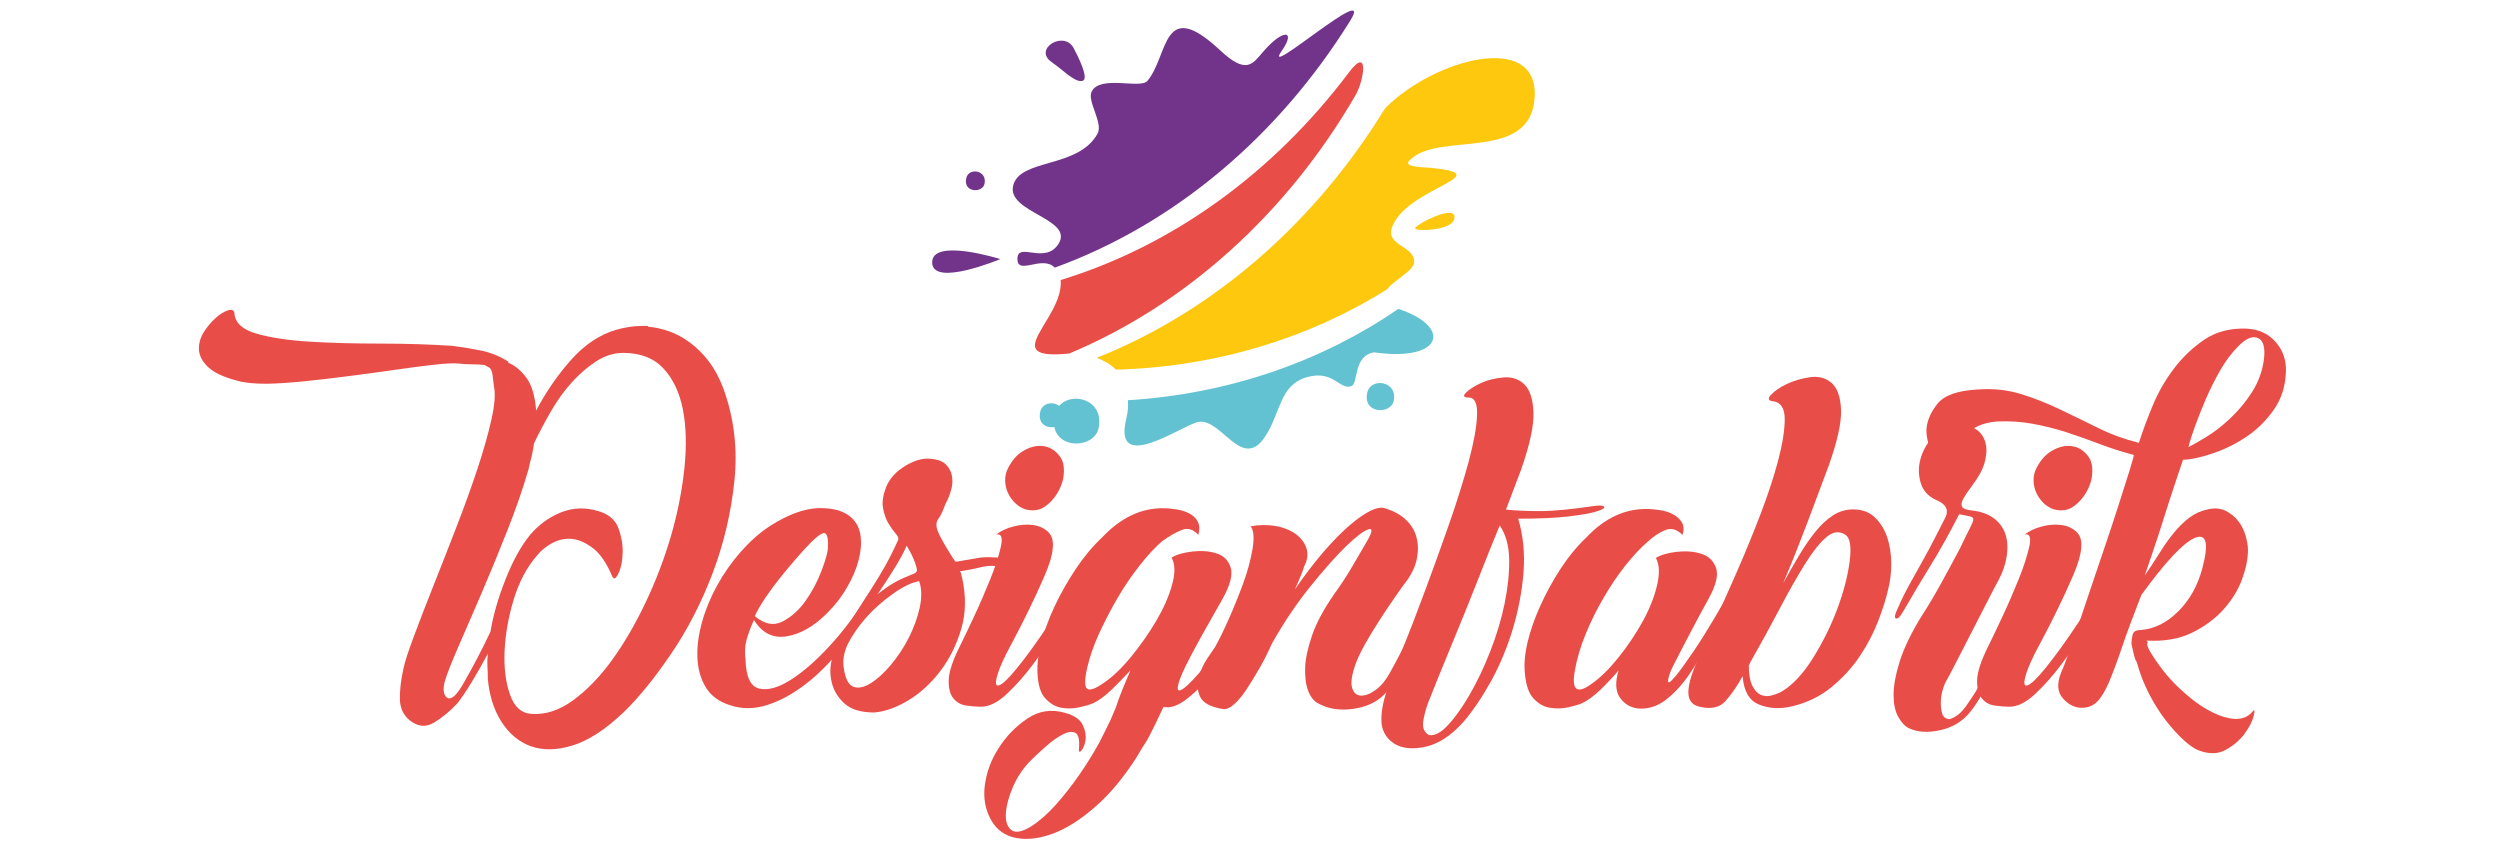 <?xml version="1.0" encoding="utf-8"?>
<!-- Generator: Adobe Illustrator 23.0.2, SVG Export Plug-In . SVG Version: 6.00 Build 0)  -->
<svg version="1.1" id="Ebene_1" xmlns="http://www.w3.org/2000/svg" xmlns:xlink="http://www.w3.org/1999/xlink" x="0px" y="0px"
	 viewBox="0 0 234 80" style="enable-background:new 0 0 234 80;" xml:space="preserve">
<style type="text/css">
	.st0{fill:#E84D48;}
	.st1{fill-rule:evenodd;clip-rule:evenodd;fill:#62C2D2;}
	.st2{fill-rule:evenodd;clip-rule:evenodd;fill:#FDC80E;}
	.st3{fill-rule:evenodd;clip-rule:evenodd;fill:#72348A;}
	.st4{fill-rule:evenodd;clip-rule:evenodd;fill:#E84D48;}
</style>
<g id="Replace_Brand_Name">
	<path class="st0" d="M22.23,35.64c-1.28-0.33-2.2-0.76-2.75-1.28c-0.55-0.52-0.83-1.07-0.86-1.64c-0.02-0.57,0.13-1.12,0.46-1.64
		c0.33-0.52,0.7-0.96,1.11-1.32c0.4-0.36,0.78-0.59,1.14-0.71c0.36-0.12,0.56-0.04,0.61,0.25c0.05,0.9,0.74,1.55,2.07,1.93
		c1.33,0.38,3,0.63,4.99,0.75c2,0.12,4.18,0.18,6.56,0.18c2.38,0,4.64,0.07,6.77,0.21c0.81,0.1,1.69,0.24,2.64,0.43
		c0.95,0.19,1.83,0.55,2.64,1.07l-0.07,0.07c0.62,0.24,1.19,0.7,1.71,1.39c0.52,0.69,0.83,1.72,0.93,3.1
		c0.9-1.71,1.98-3.28,3.24-4.71c1.26-1.43,2.67-2.38,4.24-2.85c0.86-0.24,1.64-0.36,2.35-0.36h0.57c0.05,0,0.07,0.01,0.07,0.04
		c0,0.02,0.02,0.04,0.07,0.04c0.62,0.05,1.26,0.19,1.93,0.43c0.67,0.24,1.32,0.59,1.96,1.07c0.64,0.48,1.22,1.06,1.75,1.75
		c0.52,0.69,0.97,1.53,1.35,2.53c1,2.76,1.34,5.63,1.03,8.63c-0.31,3-0.99,5.87-2.03,8.63c-1.05,2.76-2.34,5.28-3.89,7.56
		c-1.55,2.28-3.03,4.11-4.46,5.49c-1.71,1.62-3.3,2.65-4.78,3.1c-1.47,0.45-2.77,0.47-3.89,0.07c-1.12-0.4-2.03-1.17-2.75-2.28
		c-0.71-1.12-1.14-2.46-1.28-4.03c0-0.38-0.01-0.76-0.04-1.14c-0.02-0.38-0.01-0.78,0.04-1.21c-0.48,0.9-0.98,1.78-1.5,2.64
		c-0.52,0.86-0.97,1.52-1.35,2c-0.71,0.76-1.45,1.37-2.21,1.82c-0.76,0.45-1.52,0.37-2.28-0.25c-0.57-0.48-0.87-1.12-0.89-1.92
		c-0.02-0.81,0.08-1.76,0.32-2.85c0.14-0.67,0.47-1.7,1-3.1c0.52-1.4,1.13-2.97,1.82-4.71c0.69-1.73,1.4-3.55,2.14-5.46
		c0.74-1.9,1.39-3.71,1.96-5.42c0.57-1.71,1.01-3.26,1.32-4.64c0.31-1.38,0.39-2.4,0.25-3.07c-0.05-0.38-0.1-0.76-0.14-1.14
		c-0.05-0.38-0.17-0.62-0.36-0.71c-0.19-0.09-0.31-0.17-0.36-0.21c-0.38-0.05-0.78-0.07-1.21-0.07s-0.83-0.02-1.21-0.07
		c-0.52-0.05-1.31-0.01-2.35,0.11c-1.05,0.12-2.22,0.27-3.53,0.46c-1.31,0.19-2.7,0.38-4.17,0.57c-1.47,0.19-2.89,0.36-4.24,0.5
		c-1.35,0.14-2.6,0.23-3.74,0.25C23.8,35.92,22.89,35.83,22.23,35.64z M49.47,43.92c-0.52,1.81-1.19,3.73-2,5.78
		c-0.81,2.04-1.62,4.01-2.42,5.88c-0.81,1.88-1.53,3.55-2.18,5.03c-0.64,1.47-1.06,2.54-1.25,3.21c-0.1,0.38-0.12,0.7-0.07,0.96
		c0.05,0.26,0.15,0.44,0.32,0.54c0.17,0.1,0.37,0.05,0.61-0.14c0.24-0.19,0.52-0.57,0.86-1.14c0.95-1.66,1.81-3.3,2.57-4.92
		c0.24-1.47,0.7-3.09,1.39-4.85c0.69-1.76,1.46-3.16,2.32-4.21c0.81-0.95,1.77-1.65,2.89-2.1c1.12-0.45,2.29-0.49,3.53-0.11
		c0.95,0.29,1.57,0.82,1.85,1.6s0.42,1.56,0.39,2.32c-0.02,0.76-0.15,1.39-0.39,1.89c-0.24,0.5-0.43,0.61-0.57,0.32
		c-0.52-1.24-1.12-2.12-1.78-2.64c-0.67-0.52-1.32-0.82-1.96-0.89c-0.64-0.07-1.26,0.05-1.85,0.36c-0.59,0.31-1.08,0.7-1.46,1.18
		c-0.95,1.09-1.68,2.46-2.18,4.1c-0.5,1.64-0.78,3.24-0.86,4.81c-0.07,1.57,0.09,2.94,0.5,4.1c0.4,1.17,1.08,1.77,2.03,1.82
		c1.28,0.09,2.57-0.32,3.85-1.25c1.28-0.93,2.5-2.17,3.64-3.74c1.14-1.57,2.2-3.38,3.17-5.42c0.97-2.04,1.77-4.14,2.39-6.27
		c0.62-2.14,1.03-4.24,1.25-6.31c0.21-2.07,0.17-3.9-0.14-5.49c-0.31-1.59-0.92-2.88-1.82-3.85c-0.9-0.97-2.16-1.46-3.78-1.46
		c-0.86,0-1.69,0.26-2.5,0.78c-0.81,0.52-1.57,1.18-2.28,1.96c-0.71,0.78-1.37,1.69-1.96,2.71c-0.59,1.02-1.13,2.03-1.6,3.03
		c-0.05,0.38-0.12,0.77-0.21,1.18C49.66,43.07,49.56,43.49,49.47,43.92z"/>
	<path class="st0" d="M77.42,57.39c-1.24,1.24-2.5,1.96-3.78,2.17c-1.28,0.21-2.31-0.3-3.07-1.53c-0.29,0.62-0.51,1.22-0.68,1.82
		c-0.17,0.59-0.2,1.22-0.11,1.89c0.05,1.62,0.47,2.52,1.28,2.71c0.81,0.19,1.79-0.08,2.96-0.82c1.16-0.74,2.39-1.81,3.67-3.21
		c1.28-1.4,2.4-2.89,3.35-4.46c0.24-0.38,0.44-0.49,0.61-0.32c0.17,0.17,0.11,0.51-0.18,1.03c-0.81,1.43-1.72,2.78-2.75,4.06
		c-1.02,1.28-2.12,2.38-3.28,3.28c-1.17,0.9-2.35,1.56-3.57,1.96c-1.21,0.4-2.39,0.42-3.53,0.04c-1.05-0.33-1.81-0.89-2.28-1.68
		c-0.47-0.78-0.74-1.7-0.78-2.75c-0.05-1.04,0.1-2.16,0.43-3.35c0.33-1.19,0.81-2.34,1.43-3.46c0.62-1.12,1.35-2.16,2.21-3.14
		c0.86-0.97,1.76-1.77,2.71-2.39c1.71-1.09,3.24-1.65,4.6-1.68c1.35-0.02,2.36,0.27,3.03,0.89c0.47,0.43,0.76,0.99,0.86,1.68
		c0.09,0.69,0.04,1.45-0.18,2.28c-0.21,0.83-0.57,1.68-1.07,2.53C78.81,55.82,78.18,56.63,77.42,57.39z M75.92,50.76
		c-0.33,0.33-0.75,0.78-1.25,1.35s-1.01,1.18-1.53,1.82c-0.52,0.64-1.01,1.3-1.46,1.96c-0.45,0.67-0.8,1.26-1.03,1.78
		c0.9,0.76,1.77,0.93,2.6,0.5c0.83-0.43,1.56-1.08,2.17-1.96c0.62-0.88,1.12-1.83,1.5-2.85c0.38-1.02,0.57-1.72,0.57-2.1
		c0.05-0.62-0.01-1.04-0.18-1.28C77.15,49.74,76.68,50,75.92,50.76z"/>
	<path class="st0" d="M93.97,52.26c0.81,0.1,1.39,0.24,1.75,0.43c0.36,0.19,0.53,0.37,0.53,0.54c0,0.17-0.15,0.27-0.46,0.32
		c-0.31,0.05-0.7-0.02-1.18-0.21c-0.95-0.38-1.82-0.47-2.6-0.29c-0.78,0.19-1.51,0.33-2.17,0.43c0.09,0.1,0.14,0.19,0.14,0.29
		c0,0.1,0.02,0.19,0.07,0.29c0.38,1.71,0.36,3.3-0.07,4.78c-0.43,1.47-1.07,2.78-1.93,3.92c-0.86,1.14-1.84,2.06-2.96,2.75
		c-1.12,0.69-2.2,1.08-3.24,1.18c-1.24,0-2.16-0.27-2.78-0.82c-0.62-0.55-1.02-1.2-1.21-1.96c-0.24-0.9-0.17-1.87,0.21-2.89
		c0.38-1.02,0.93-2,1.64-2.92s1.55-1.77,2.5-2.53c0.95-0.76,1.88-1.31,2.78-1.64c0.19-0.09,0.36-0.17,0.5-0.21
		c0.14-0.05,0.24-0.12,0.29-0.21c0.09-0.05,0.05-0.33-0.14-0.86c-0.19-0.52-0.45-1.04-0.78-1.57c-0.24,0.57-0.61,1.26-1.11,2.07
		c-0.5,0.81-1.03,1.63-1.6,2.46c-0.57,0.83-1.12,1.6-1.64,2.32c-0.52,0.71-0.88,1.26-1.07,1.64c-0.76,0.86-1.14,1.22-1.14,1.11
		c0-0.12,0.14-0.44,0.43-0.96c0.57-1,1.08-1.85,1.53-2.57c0.45-0.71,0.89-1.4,1.32-2.07c0.43-0.67,0.84-1.35,1.25-2.07
		c0.4-0.71,0.82-1.54,1.25-2.5c0.05-0.14-0.04-0.33-0.25-0.57s-0.44-0.56-0.68-0.96c-0.24-0.4-0.4-0.88-0.5-1.43
		c-0.1-0.55,0-1.2,0.29-1.96c0.33-0.81,0.94-1.47,1.82-2c0.88-0.52,1.68-0.74,2.39-0.64c0.62,0.05,1.08,0.23,1.39,0.53
		c0.31,0.31,0.5,0.68,0.57,1.11s0.04,0.88-0.11,1.35c-0.14,0.48-0.31,0.88-0.5,1.21c-0.24,0.67-0.46,1.14-0.68,1.43
		c-0.21,0.29-0.23,0.67-0.04,1.14c0.05,0.14,0.15,0.37,0.32,0.68c0.17,0.31,0.34,0.62,0.53,0.93c0.19,0.31,0.37,0.6,0.53,0.86
		c0.17,0.26,0.27,0.39,0.32,0.39c0.57-0.09,1.2-0.2,1.89-0.32C92.05,52.11,92.92,52.12,93.97,52.26z M78.99,62.6
		c0.14,0.95,0.44,1.51,0.89,1.68c0.45,0.17,0.99,0.06,1.6-0.32c0.62-0.38,1.25-0.95,1.89-1.71c0.64-0.76,1.2-1.6,1.68-2.53
		c0.47-0.93,0.82-1.87,1.03-2.82c0.21-0.95,0.2-1.78-0.04-2.5c-0.67,0.1-1.49,0.49-2.46,1.18c-0.97,0.69-1.82,1.44-2.53,2.25
		c-0.71,0.81-1.27,1.62-1.68,2.42C78.98,61.05,78.85,61.84,78.99,62.6z"/>
	<path class="st0" d="M99.6,56.25c0.43-0.95,0.76-1.45,1-1.5c0.24-0.05,0.07,0.59-0.5,1.92c-0.29,0.52-0.73,1.31-1.32,2.35
		c-0.6,1.05-1.28,2.09-2.07,3.14c-0.78,1.05-1.6,1.97-2.46,2.78c-0.86,0.81-1.66,1.21-2.42,1.21c-0.43,0-0.89-0.04-1.39-0.11
		s-0.9-0.3-1.21-0.68c-0.31-0.38-0.45-0.95-0.43-1.71c0.02-0.76,0.37-1.81,1.03-3.14c0.29-0.57,0.71-1.46,1.28-2.67
		c0.57-1.21,1.09-2.41,1.57-3.6s0.81-2.21,1-3.07c0.19-0.86,0.05-1.24-0.43-1.14c0.43-0.33,0.96-0.58,1.6-0.75
		c0.64-0.17,1.25-0.21,1.82-0.14c0.57,0.07,1.05,0.29,1.43,0.64c0.38,0.36,0.52,0.89,0.43,1.6c-0.05,0.62-0.3,1.45-0.75,2.5
		c-0.45,1.05-0.94,2.1-1.46,3.17c-0.52,1.07-1.03,2.07-1.53,3c-0.5,0.93-0.82,1.56-0.96,1.89c-0.38,0.86-0.58,1.49-0.61,1.89
		c-0.02,0.4,0.18,0.45,0.61,0.14c0.43-0.31,1.1-1.07,2.03-2.28C96.78,60.5,98.03,58.68,99.6,56.25z M99.53,44.7
		c-0.05,0.29-0.14,0.59-0.29,0.93c-0.14,0.33-0.33,0.65-0.57,0.96c-0.24,0.31-0.52,0.58-0.86,0.82c-0.33,0.24-0.71,0.36-1.14,0.36
		c-0.48,0-0.89-0.12-1.25-0.36c-0.36-0.24-0.65-0.55-0.89-0.93c-0.24-0.38-0.38-0.79-0.43-1.21c-0.05-0.43,0-0.83,0.14-1.21
		c0.38-0.86,0.89-1.47,1.53-1.85c0.64-0.38,1.26-0.53,1.85-0.46c0.59,0.07,1.09,0.36,1.5,0.86C99.54,43.1,99.67,43.8,99.53,44.7z"/>
	<path class="st0" d="M103.95,67.38c0.29-0.67,0.45-1.06,0.5-1.18c0.05-0.12,0.08-0.22,0.11-0.32c0.02-0.09,0.11-0.33,0.25-0.71
		c0.14-0.38,0.47-1.19,1-2.42c-0.57,0.62-1.17,1.22-1.78,1.82c-0.62,0.59-1.19,1.01-1.71,1.25c-0.33,0.14-0.77,0.27-1.32,0.39
		c-0.55,0.12-1.09,0.13-1.64,0.04s-1.05-0.38-1.5-0.86c-0.45-0.47-0.7-1.26-0.75-2.35c-0.05-0.86,0.07-1.83,0.36-2.92
		c0.29-1.09,0.7-2.22,1.25-3.39c0.55-1.16,1.2-2.32,1.96-3.46c0.76-1.14,1.59-2.14,2.5-2.99c1.71-1.81,3.59-2.71,5.63-2.71
		c0.43,0,0.87,0.04,1.32,0.11c0.45,0.07,0.86,0.2,1.21,0.39c0.36,0.19,0.62,0.45,0.78,0.78c0.17,0.33,0.18,0.74,0.04,1.21
		c-0.48-0.52-0.99-0.68-1.53-0.46c-0.55,0.21-1.15,0.56-1.82,1.03c-0.67,0.57-1.37,1.32-2.1,2.25c-0.74,0.93-1.43,1.94-2.07,3.03
		c-0.64,1.09-1.22,2.21-1.75,3.35c-0.52,1.14-0.9,2.24-1.14,3.28c-0.24,1.09-0.24,1.74,0,1.92c0.24,0.19,0.74,0.03,1.5-0.5
		c0.86-0.57,1.72-1.39,2.6-2.46c0.88-1.07,1.66-2.19,2.35-3.35c0.69-1.16,1.19-2.29,1.5-3.39c0.31-1.09,0.3-1.95-0.04-2.57
		c0.47-0.29,1.13-0.47,1.96-0.57c0.83-0.09,1.58-0.04,2.25,0.18c0.67,0.21,1.1,0.65,1.32,1.32c0.21,0.67-0.04,1.64-0.75,2.92
		c-0.24,0.43-0.53,0.95-0.89,1.57c-0.36,0.62-0.7,1.22-1.03,1.82c-0.33,0.59-0.64,1.17-0.93,1.71c-0.29,0.55-0.5,0.96-0.64,1.25
		c-0.43,0.9-0.67,1.54-0.71,1.92c-0.05,0.38,0.14,0.42,0.57,0.11c0.43-0.31,1.09-1.01,2-2.1c0.9-1.09,2.11-2.69,3.64-4.78
		c0.67-0.9,1.06-1.28,1.18-1.14c0.12,0.14-0.08,0.69-0.61,1.64c-0.24,0.38-0.67,1.05-1.28,2c-0.62,0.95-1.32,1.9-2.1,2.85
		c-0.78,0.95-1.6,1.77-2.46,2.46c-0.86,0.69-1.62,0.96-2.28,0.82c-0.33,0.71-0.6,1.26-0.78,1.64c-0.19,0.38-0.36,0.71-0.5,1
		s-0.31,0.57-0.5,0.86c-0.19,0.29-0.45,0.71-0.78,1.28c-1.19,1.85-2.46,3.38-3.82,4.56c-1.35,1.19-2.66,2.02-3.92,2.5
		c-1.26,0.47-2.41,0.62-3.46,0.43c-1.04-0.19-1.83-0.74-2.35-1.64c-0.57-1-0.77-2.1-0.61-3.32c0.17-1.21,0.58-2.34,1.25-3.39
		c0.71-1.14,1.62-2.08,2.71-2.82c1.09-0.74,2.28-0.92,3.57-0.54c0.86,0.24,1.4,0.62,1.64,1.14c0.24,0.52,0.32,1,0.25,1.43
		s-0.2,0.75-0.39,0.96c-0.19,0.21-0.26,0.11-0.21-0.32c0.05-0.76-0.07-1.21-0.36-1.35c-0.29-0.14-0.67-0.1-1.14,0.14
		c-0.47,0.24-0.99,0.59-1.53,1.07c-0.55,0.47-1.03,0.93-1.46,1.35c-0.71,0.71-1.27,1.53-1.68,2.46c-0.4,0.93-0.63,1.76-0.68,2.5
		c-0.05,0.74,0.12,1.26,0.5,1.57c0.38,0.31,1,0.2,1.85-0.32c0.76-0.48,1.53-1.15,2.32-2.03c0.78-0.88,1.52-1.82,2.21-2.82
		c0.69-1,1.29-1.97,1.82-2.92C103.33,68.64,103.71,67.9,103.95,67.38z"/>
	<path class="st0" d="M133.68,55.97c0.09-0.14,0.26-0.22,0.5-0.25c0.24-0.02,0.24,0.37,0,1.18c-0.14,0.19-0.37,0.64-0.68,1.36
		s-0.68,1.5-1.11,2.35c-0.43,0.86-0.89,1.7-1.39,2.53c-0.5,0.83-0.99,1.46-1.46,1.89c-0.71,0.71-1.68,1.15-2.89,1.32
		s-2.27,0.01-3.17-0.46c-0.43-0.19-0.76-0.57-1-1.14c-0.24-0.57-0.34-1.29-0.32-2.18c0.02-0.88,0.24-1.9,0.64-3.07
		c0.4-1.17,1.08-2.44,2.03-3.82c0.62-0.86,1.15-1.66,1.6-2.42c0.45-0.76,0.94-1.59,1.46-2.5c0.57-0.95,0.63-1.36,0.18-1.21
		s-1.15,0.68-2.1,1.6c-0.95,0.93-2.07,2.19-3.35,3.78c-1.28,1.59-2.47,3.36-3.57,5.31c-0.38,0.86-0.78,1.65-1.21,2.39
		c-0.43,0.74-0.83,1.39-1.21,1.96c-0.38,0.57-0.76,1.02-1.14,1.35c-0.38,0.33-0.71,0.47-1,0.43c-1.19-0.19-1.91-0.58-2.17-1.18
		c-0.26-0.59-0.3-1.21-0.11-1.85c0.19-0.64,0.46-1.22,0.82-1.75c0.36-0.52,0.58-0.86,0.68-1c0.33-0.57,0.75-1.41,1.25-2.53
		c0.5-1.12,0.96-2.26,1.39-3.42c0.43-1.16,0.72-2.26,0.89-3.28c0.17-1.02,0.11-1.72-0.18-2.1c0.76-0.14,1.51-0.15,2.25-0.04
		c0.74,0.12,1.37,0.36,1.89,0.71c0.52,0.36,0.88,0.81,1.07,1.35c0.19,0.55,0.12,1.13-0.21,1.75c-0.05,0.19-0.14,0.46-0.29,0.82
		s-0.33,0.8-0.57,1.32c0.71-1.04,1.46-2.04,2.25-3c0.78-0.95,1.56-1.78,2.32-2.5c0.76-0.71,1.46-1.26,2.1-1.64
		c0.64-0.38,1.18-0.55,1.6-0.5c0.86,0.24,1.54,0.59,2.07,1.07c0.52,0.48,0.87,1.03,1.04,1.68c0.17,0.64,0.18,1.31,0.04,2
		c-0.14,0.69-0.43,1.34-0.86,1.96c-0.33,0.43-0.74,0.99-1.21,1.68c-0.48,0.69-0.95,1.4-1.43,2.14c-0.48,0.74-0.92,1.46-1.32,2.17
		c-0.4,0.71-0.7,1.33-0.89,1.85c-0.38,1.05-0.5,1.81-0.36,2.28c0.14,0.48,0.42,0.73,0.82,0.75c0.4,0.02,0.87-0.15,1.39-0.53
		c0.52-0.38,0.97-0.93,1.35-1.64c0.67-1.19,1.29-2.41,1.89-3.67C132.6,58.02,133.16,56.92,133.68,55.97z"/>
	<path class="st0" d="M136.96,67.59c-1.19,1.33-2.44,2.12-3.74,2.35c-1.31,0.24-2.32,0.05-3.03-0.57c-0.57-0.48-0.87-1.12-0.89-1.93
		c-0.02-0.81,0.15-1.76,0.53-2.85c0.29-0.86,0.76-2.12,1.43-3.78c0.67-1.66,1.38-3.52,2.14-5.56c0.76-2.04,1.51-4.12,2.25-6.24
		c0.74-2.12,1.34-4.05,1.82-5.81c0.47-1.76,0.74-3.2,0.78-4.31c0.05-1.12-0.21-1.68-0.78-1.68c-0.48,0-0.56-0.15-0.25-0.46
		c0.31-0.31,0.77-0.61,1.39-0.89c0.62-0.29,1.32-0.46,2.1-0.53c0.79-0.07,1.44,0.14,1.96,0.64c0.52,0.5,0.81,1.37,0.86,2.6
		c0.05,1.24-0.33,3.02-1.14,5.35l-1.43,3.78c0.95,0.1,2.03,0.14,3.24,0.14c1.21,0,2.94-0.17,5.17-0.5c0.47-0.05,0.74-0.01,0.79,0.11
		c0.05,0.12-0.2,0.26-0.75,0.43c-0.55,0.17-1.42,0.32-2.6,0.46c-1.19,0.14-2.76,0.21-4.71,0.21c0.47,1.57,0.64,3.25,0.5,5.03
		s-0.48,3.54-1,5.28c-0.52,1.74-1.2,3.36-2.03,4.88C138.73,65.26,137.86,66.54,136.96,67.59z M133.75,68.8
		c0.52,0.09,1.12-0.21,1.78-0.93c0.67-0.71,1.34-1.66,2.03-2.85c0.69-1.19,1.33-2.53,1.92-4.03c0.59-1.5,1.04-3,1.35-4.49
		c0.31-1.5,0.45-2.89,0.43-4.17c-0.03-1.28-0.32-2.33-0.89-3.14c-0.67,1.62-1.34,3.3-2.03,5.06c-0.69,1.76-1.36,3.41-2,4.96
		s-1.2,2.91-1.68,4.1c-0.48,1.19-0.81,2.02-1,2.5c-0.24,0.67-0.39,1.27-0.46,1.82C133.15,68.17,133.33,68.56,133.75,68.8z"/>
	<path class="st0" d="M153.29,66.31c-0.71-0.09-1.27-0.44-1.68-1.03c-0.4-0.59-0.44-1.44-0.11-2.53c-0.52,0.62-1.09,1.22-1.71,1.82
		c-0.62,0.59-1.19,1.01-1.71,1.25c-0.33,0.14-0.77,0.27-1.32,0.39c-0.55,0.12-1.11,0.13-1.68,0.04s-1.08-0.38-1.53-0.86
		c-0.45-0.47-0.72-1.26-0.82-2.35c-0.09-0.86-0.01-1.83,0.25-2.92c0.26-1.09,0.65-2.22,1.18-3.39c0.52-1.16,1.15-2.32,1.89-3.46
		c0.74-1.14,1.56-2.14,2.46-2.99c1.66-1.76,3.52-2.64,5.56-2.64c0.43,0,0.87,0.04,1.32,0.11c0.45,0.07,0.86,0.2,1.21,0.39
		c0.36,0.19,0.63,0.44,0.82,0.75c0.19,0.31,0.21,0.7,0.07,1.18c-0.52-0.52-1.06-0.68-1.6-0.46c-0.55,0.21-1.1,0.58-1.68,1.11
		c-0.67,0.57-1.35,1.31-2.07,2.21c-0.71,0.9-1.39,1.9-2.03,3c-0.64,1.09-1.2,2.22-1.68,3.39c-0.48,1.17-0.81,2.27-1,3.32
		c-0.38,1.95,0.14,2.4,1.57,1.35c0.81-0.57,1.64-1.39,2.5-2.46c0.86-1.07,1.6-2.19,2.25-3.35c0.64-1.16,1.09-2.29,1.35-3.39
		c0.26-1.09,0.23-1.95-0.11-2.57c0.47-0.29,1.13-0.47,1.96-0.57c0.83-0.09,1.59-0.04,2.28,0.18c0.69,0.21,1.15,0.65,1.39,1.32
		c0.24,0.67,0,1.64-0.71,2.92c-0.24,0.43-0.52,0.95-0.86,1.57c-0.33,0.62-0.65,1.22-0.96,1.82c-0.31,0.59-0.61,1.17-0.89,1.71
		c-0.29,0.55-0.5,0.96-0.64,1.25s-0.25,0.55-0.32,0.78c-0.07,0.24-0.11,0.42-0.11,0.54c0,0.12,0.05,0.15,0.14,0.11
		c0.09-0.05,0.29-0.24,0.57-0.57c0.43-0.52,1.01-1.33,1.75-2.42c0.74-1.09,1.65-2.59,2.75-4.49c0.43-0.76,0.71-1.11,0.86-1.03
		s0.09,0.42-0.14,1.03c-0.05,0.14-0.21,0.49-0.5,1.03c-0.29,0.55-0.62,1.15-1,1.82c-0.38,0.67-0.8,1.35-1.25,2.07
		c-0.45,0.71-0.87,1.35-1.25,1.92c-0.67,0.95-1.4,1.74-2.21,2.35C155.05,66.14,154.19,66.4,153.29,66.31z"/>
	<path class="st0" d="M159.14,66.16c-0.76-0.14-1.13-0.62-1.11-1.43c0.03-0.81,0.37-1.9,1.03-3.28c0.29-0.67,0.75-1.71,1.39-3.14
		c0.64-1.43,1.34-3.01,2.1-4.74c0.76-1.73,1.5-3.53,2.21-5.38c0.71-1.85,1.27-3.55,1.68-5.1c0.4-1.54,0.61-2.83,0.61-3.85
		c0-1.02-0.36-1.58-1.07-1.68c-0.48-0.05-0.55-0.25-0.21-0.61c0.33-0.36,0.82-0.69,1.46-1c0.64-0.31,1.37-0.52,2.17-0.64
		c0.81-0.12,1.49,0.06,2.03,0.53c0.55,0.48,0.84,1.31,0.89,2.5c0.05,1.19-0.33,2.92-1.14,5.21c-0.62,1.66-1.3,3.47-2.03,5.42
		c-0.74,1.95-1.49,3.83-2.25,5.63c0.52-0.95,1.03-1.84,1.53-2.67s1.01-1.57,1.53-2.21c0.52-0.64,1.07-1.14,1.64-1.5
		c0.57-0.36,1.19-0.54,1.85-0.54c0.86,0,1.54,0.26,2.07,0.78c0.52,0.52,0.9,1.15,1.14,1.89c0.24,0.74,0.36,1.55,0.36,2.42
		c0,0.88-0.1,1.68-0.29,2.39c-0.19,0.86-0.5,1.84-0.93,2.96c-0.43,1.12-1,2.21-1.71,3.28c-0.71,1.07-1.6,2.04-2.67,2.92
		c-1.07,0.88-2.34,1.49-3.81,1.82c-1.09,0.24-2.09,0.17-3-0.21c-0.9-0.38-1.4-1.26-1.5-2.64c-0.52,0.95-1.06,1.72-1.6,2.32
		C160.98,66.22,160.18,66.4,159.14,66.16z M163.77,62.1c0,0.05-0.01,0.08-0.04,0.11c-0.02,0.02-0.04,0.06-0.04,0.11
		c0,0.81,0.11,1.43,0.32,1.85c0.21,0.43,0.47,0.71,0.78,0.86c0.31,0.14,0.64,0.17,1,0.07c0.36-0.09,0.68-0.21,0.96-0.36
		c1.05-0.62,2.03-1.68,2.96-3.17c0.93-1.5,1.69-3.04,2.28-4.63c0.59-1.59,0.97-3.07,1.14-4.42c0.17-1.36,0.04-2.17-0.39-2.46
		c-0.57-0.38-1.17-0.31-1.78,0.21c-0.62,0.52-1.28,1.35-2,2.5c-0.71,1.14-1.5,2.52-2.35,4.14C165.77,58.51,164.82,60.25,163.77,62.1
		z"/>
	<path class="st0" d="M184.45,66.59c-0.71,0.9-1.65,1.49-2.82,1.75c-1.17,0.26-2.15,0.2-2.96-0.18c-0.38-0.19-0.71-0.55-1-1.07
		c-0.29-0.52-0.43-1.21-0.43-2.07c0-0.86,0.19-1.89,0.57-3.1c0.38-1.21,1.04-2.6,2-4.17c0.62-0.95,1.25-2.01,1.89-3.17
		c0.64-1.16,1.22-2.25,1.75-3.24c0.38-0.81,0.68-1.41,0.89-1.82c0.21-0.4,0.33-0.69,0.36-0.86c0.02-0.17-0.07-0.27-0.29-0.32
		c-0.21-0.05-0.56-0.12-1.03-0.21c-0.95,1.85-1.83,3.44-2.64,4.74c-0.81,1.31-1.67,2.75-2.57,4.31c-0.29,0.52-0.52,0.76-0.71,0.71
		c-0.19-0.05-0.09-0.45,0.29-1.21c0.24-0.57,0.55-1.2,0.93-1.89c0.38-0.69,0.78-1.41,1.21-2.17c0.43-0.76,0.83-1.51,1.21-2.25
		c0.38-0.74,0.71-1.39,1-1.96c0.33-0.71,0.02-1.26-0.93-1.64c-0.71-0.33-1.18-0.86-1.39-1.57s-0.23-1.44-0.04-2.17
		c0.19-0.74,0.55-1.41,1.07-2.03c0.52-0.62,1.19-1,2-1.14c0.76-0.14,1.38-0.09,1.85,0.14c0.47,0.24,0.82,0.58,1.03,1.03
		c0.21,0.45,0.29,0.97,0.21,1.57c-0.07,0.59-0.25,1.15-0.54,1.68c-0.24,0.43-0.51,0.84-0.82,1.25c-0.31,0.4-0.56,0.77-0.75,1.11
		c-0.19,0.33-0.24,0.59-0.14,0.78c0.09,0.19,0.4,0.31,0.93,0.36c0.86,0.1,1.54,0.35,2.07,0.75c0.52,0.4,0.88,0.9,1.07,1.5
		c0.19,0.59,0.22,1.27,0.11,2.03c-0.12,0.76-0.37,1.5-0.75,2.21c-0.29,0.52-0.65,1.22-1.1,2.1c-0.45,0.88-0.92,1.78-1.39,2.71
		c-0.48,0.93-0.94,1.83-1.39,2.71c-0.45,0.88-0.82,1.58-1.11,2.1c-0.1,0.19-0.19,0.46-0.29,0.82c-0.1,0.36-0.14,0.73-0.14,1.11
		c0,0.38,0.05,0.71,0.14,1c0.09,0.29,0.31,0.45,0.64,0.5c0.57-0.14,1.09-0.55,1.57-1.21c0.47-0.67,0.83-1.21,1.07-1.64
		c0.67-1.28,1.32-2.59,1.96-3.92c0.64-1.33,1.22-2.52,1.75-3.57c0.05-0.05,0.12-0.12,0.21-0.21c0.09-0.09,0.18-0.13,0.25-0.11
		c0.07,0.02,0.12,0.12,0.14,0.29c0.02,0.17-0.04,0.46-0.18,0.89c-0.14,0.24-0.39,0.74-0.75,1.5c-0.36,0.76-0.77,1.6-1.25,2.53
		c-0.48,0.93-0.96,1.83-1.46,2.71C185.27,65.44,184.83,66.12,184.45,66.59z"/>
	<path class="st0" d="M195.86,56.25c0.43-0.95,0.76-1.45,1-1.5c0.24-0.05,0.07,0.59-0.5,1.92c-0.29,0.52-0.73,1.31-1.32,2.35
		c-0.59,1.05-1.28,2.09-2.07,3.14c-0.79,1.05-1.6,1.97-2.46,2.78c-0.86,0.81-1.67,1.21-2.42,1.21c-0.43,0-0.89-0.04-1.39-0.11
		s-0.9-0.3-1.21-0.68c-0.31-0.38-0.45-0.95-0.43-1.71c0.02-0.76,0.37-1.81,1.03-3.14c0.29-0.57,0.71-1.46,1.28-2.67
		c0.57-1.21,1.09-2.41,1.57-3.6s0.81-2.21,1-3.07c0.19-0.86,0.05-1.24-0.43-1.14c0.43-0.33,0.96-0.58,1.6-0.75
		c0.64-0.17,1.25-0.21,1.82-0.14s1.04,0.29,1.43,0.64c0.38,0.36,0.52,0.89,0.43,1.6c-0.05,0.62-0.3,1.45-0.75,2.5
		c-0.45,1.05-0.94,2.1-1.46,3.17c-0.52,1.07-1.03,2.07-1.53,3s-0.82,1.56-0.96,1.89c-0.38,0.86-0.58,1.49-0.61,1.89
		c-0.02,0.4,0.18,0.45,0.61,0.14c0.43-0.31,1.11-1.07,2.03-2.28C193.04,60.5,194.29,58.68,195.86,56.25z M195.79,44.7
		c-0.05,0.29-0.14,0.59-0.29,0.93c-0.14,0.33-0.33,0.65-0.57,0.96c-0.24,0.31-0.52,0.58-0.86,0.82c-0.33,0.24-0.71,0.36-1.14,0.36
		c-0.48,0-0.89-0.12-1.25-0.36c-0.36-0.24-0.65-0.55-0.89-0.93c-0.24-0.38-0.38-0.79-0.43-1.21c-0.05-0.43,0-0.83,0.14-1.21
		c0.38-0.86,0.89-1.47,1.53-1.85c0.64-0.38,1.26-0.53,1.85-0.46c0.59,0.07,1.09,0.36,1.5,0.86C195.8,43.1,195.93,43.8,195.79,44.7z"
		/>
	<path class="st0" d="M210.41,51.47c0,0.81-0.18,1.71-0.54,2.71c-0.36,1-0.93,1.94-1.71,2.82c-0.78,0.88-1.77,1.62-2.96,2.21
		c-1.19,0.59-2.62,0.84-4.28,0.75c0.09,0.1,0.12,0.19,0.07,0.29c-0.05,0.1,0.05,0.36,0.29,0.79c0.76,1.24,1.6,2.31,2.53,3.21
		c0.93,0.9,1.84,1.62,2.75,2.14c0.9,0.52,1.73,0.82,2.5,0.89c0.76,0.07,1.35-0.16,1.78-0.68c0.19-0.24,0.23-0.11,0.11,0.39
		c-0.12,0.5-0.39,1.04-0.82,1.64c-0.43,0.59-1.01,1.11-1.75,1.53c-0.74,0.43-1.6,0.45-2.6,0.07c-0.38-0.14-0.84-0.46-1.39-0.96
		c-0.55-0.5-1.11-1.12-1.68-1.85c-0.57-0.74-1.09-1.57-1.57-2.5c-0.48-0.93-0.86-1.91-1.14-2.96c-0.1-0.09-0.19-0.36-0.29-0.78
		c-0.1-0.43-0.17-0.74-0.21-0.93c0-0.24,0.04-0.51,0.11-0.82c0.07-0.31,0.32-0.46,0.75-0.46c1.28-0.09,2.46-0.68,3.53-1.75
		c1.07-1.07,1.82-2.41,2.25-4.03c0.62-2.33,0.39-3.28-0.68-2.85s-2.75,2.21-5.03,5.35c-0.76,1.95-1.37,3.59-1.82,4.92
		c-0.45,1.33-0.86,2.41-1.21,3.25c-0.36,0.83-0.73,1.44-1.11,1.82c-0.38,0.38-0.86,0.57-1.43,0.57c-0.67,0-1.26-0.3-1.78-0.89
		c-0.52-0.59-0.57-1.41-0.14-2.46c0.14-0.29,0.42-1,0.82-2.14c0.4-1.14,0.86-2.46,1.35-3.96c0.5-1.5,1.03-3.08,1.6-4.74
		c0.57-1.66,1.08-3.2,1.53-4.6c0.45-1.4,0.82-2.57,1.11-3.49c0.29-0.93,0.4-1.39,0.36-1.39c-1.09-0.29-2.16-0.63-3.21-1.03
		c-1.04-0.4-2.09-0.77-3.14-1.11c-1.04-0.33-2.09-0.59-3.14-0.78c-1.04-0.19-2.14-0.26-3.28-0.21c-1.33,0.1-2.34,0.55-3.03,1.35
		c-0.69,0.81-1.2,1.62-1.53,2.42c-0.09,0.14-0.19,0.21-0.29,0.21c-0.33,0.05-0.71-0.27-1.14-0.96c-0.43-0.69-0.64-1.44-0.64-2.25
		c0.05-0.81,0.39-1.62,1.03-2.42c0.64-0.81,1.94-1.26,3.89-1.35c1.38-0.09,2.69,0.05,3.92,0.43c1.24,0.38,2.45,0.86,3.64,1.43
		c1.19,0.57,2.39,1.15,3.6,1.75c1.21,0.6,2.48,1.06,3.81,1.39c0.33-1.04,0.76-2.2,1.28-3.46c0.52-1.26,1.19-2.42,2-3.49
		c0.81-1.07,1.76-1.97,2.85-2.71c1.09-0.74,2.4-1.08,3.92-1.03c1.14,0.05,2.06,0.46,2.75,1.25c0.69,0.78,1.01,1.72,0.96,2.82
		c-0.05,1.33-0.42,2.5-1.11,3.49c-0.69,1-1.52,1.83-2.5,2.5c-0.97,0.67-2.01,1.19-3.1,1.57c-1.09,0.38-2.02,0.6-2.78,0.64h-0.14
		c-0.1,0.29-0.32,0.96-0.68,2.03c-0.36,1.07-0.73,2.21-1.11,3.42c-0.38,1.21-0.75,2.34-1.11,3.39c-0.36,1.05-0.58,1.71-0.68,2
		c0.52-0.76,1-1.49,1.43-2.18c0.43-0.69,0.87-1.31,1.32-1.85c0.45-0.55,0.93-1.01,1.43-1.39c0.5-0.38,1.08-0.64,1.75-0.78
		c0.62-0.14,1.16-0.09,1.64,0.14c0.47,0.24,0.87,0.56,1.18,0.96c0.31,0.4,0.54,0.86,0.68,1.35S210.41,51.05,210.41,51.47z
		 M209.55,32.36c-0.67,0.67-1.25,1.44-1.75,2.32c-0.5,0.88-0.94,1.76-1.32,2.64c-0.38,0.88-0.71,1.71-1,2.5s-0.5,1.46-0.64,2.03
		c0.38-0.19,0.94-0.51,1.68-0.96s1.49-1.03,2.25-1.75s1.44-1.53,2.03-2.46c0.59-0.93,0.96-1.94,1.1-3.03c0.14-1.09-0.04-1.76-0.53-2
		C210.87,31.41,210.26,31.65,209.55,32.36z"/>
</g>
<path class="st1" d="M127.97,36.77c-0.43,1.98,2.2,2.04,2.48,0.76C130.86,35.65,128.29,35.28,127.97,36.77L127.97,36.77z
	 M130.89,28.91c5.18,1.74,4.04,4.98-2.26,4.07c-1.99,0.29-1.47,2.93-2.14,3.16c-1.14,0.4-1.64-1.56-4.19-0.83
	c-2.55,0.73-2.44,3.41-3.9,5.58c-2.16,3.23-4.05-1.75-6.22-1.4c-1.43,0.23-8.1,5.06-6.75-0.34c0.15-0.62,0.19-1.18,0.14-1.69
	C115.11,36.88,123.83,33.76,130.89,28.91L130.89,28.91z M97.36,38.56c-0.24,1.12,0.62,1.54,1.33,1.41c0.41,2.12,3.73,1.95,4.13,0.13
	c0.59-2.68-2.47-3.51-3.68-2.11C98.55,37.54,97.55,37.71,97.36,38.56z"/>
<path class="st2" d="M132.47,21.41c0.27,0.27,3.33,0.13,3.63-0.85C136.61,18.83,132.2,21.14,132.47,21.41L132.47,21.41z
	 M129.64,10.14c4.59-4.63,14.26-7.2,14.01-1.15c-0.27,6.39-9.19,3.18-11.77,6.08c-0.51,0.58,1.34,0.57,2.03,0.64
	c6.67,0.66-2.47,1.85-3.66,5.69c-0.42,1.57,1.97,1.6,2.12,3c0.1,0.92-1.85,1.75-2.54,2.68c-7.18,4.51-15.91,7.26-25.37,7.52
	c-0.49-0.48-1.11-0.84-1.8-1.11C113.5,29.17,123.02,20.95,129.64,10.14L129.64,10.14z M138.57,17.59"/>
<path class="st3" d="M90.44,16.68c-0.3,1.37,1.52,1.41,1.71,0.53C92.43,15.91,90.66,15.65,90.44,16.68L90.44,16.68z M101.32,7.57
	c0.49-0.13,0.07-1.38-0.83-3.07c-0.9-1.69-3.82,0.08-2.06,1.31c0.59,0.42,1.15,0.89,1.48,1.15C100.29,7.23,100.87,7.69,101.32,7.57
	L101.32,7.57z M93.63,24.25c0,0-6.44-2.03-6.38,0.34C87.31,26.9,93.63,24.25,93.63,24.25L93.63,24.25z M98.73,25.05
	c-1.19-1.21-3.5,0.77-3.5-0.82c0-1.64,2.57,0.56,3.83-1.38c1.54-2.37-4.84-2.95-4.23-5.47c0.63-2.58,6.09-1.58,7.9-4.87
	c0.55-1.01-1-3.04-0.55-3.94c0.79-1.58,4.56-0.21,5.22-1c2.01-2.4,1.35-7.97,6.84-2.83c2.42,2.26,3.01,1.24,3.95,0.15
	c1.9-2.23,3.17-2.11,1.77-0.11c-1.99,2.83,8.86-6.75,6.42-2.84C119.62,12.82,109.87,21,98.73,25.05z"/>
<path class="st4" d="M126.89,8.89c-6.44,11.12-15.92,19.64-26.81,24.2c-6.89,0.69-0.49-3.22-0.8-6.88
	c10.51-3.21,19.93-10.07,26.97-19.42C128.18,4.21,127.68,7.52,126.89,8.89z"/>
<g>
</g>
<g>
</g>
<g>
</g>
<g>
</g>
<g>
</g>
<g>
</g>
<g>
</g>
<g>
</g>
<g>
</g>
<g>
</g>
<g>
</g>
<g>
</g>
<g>
</g>
<g>
</g>
<g>
</g>
</svg>
